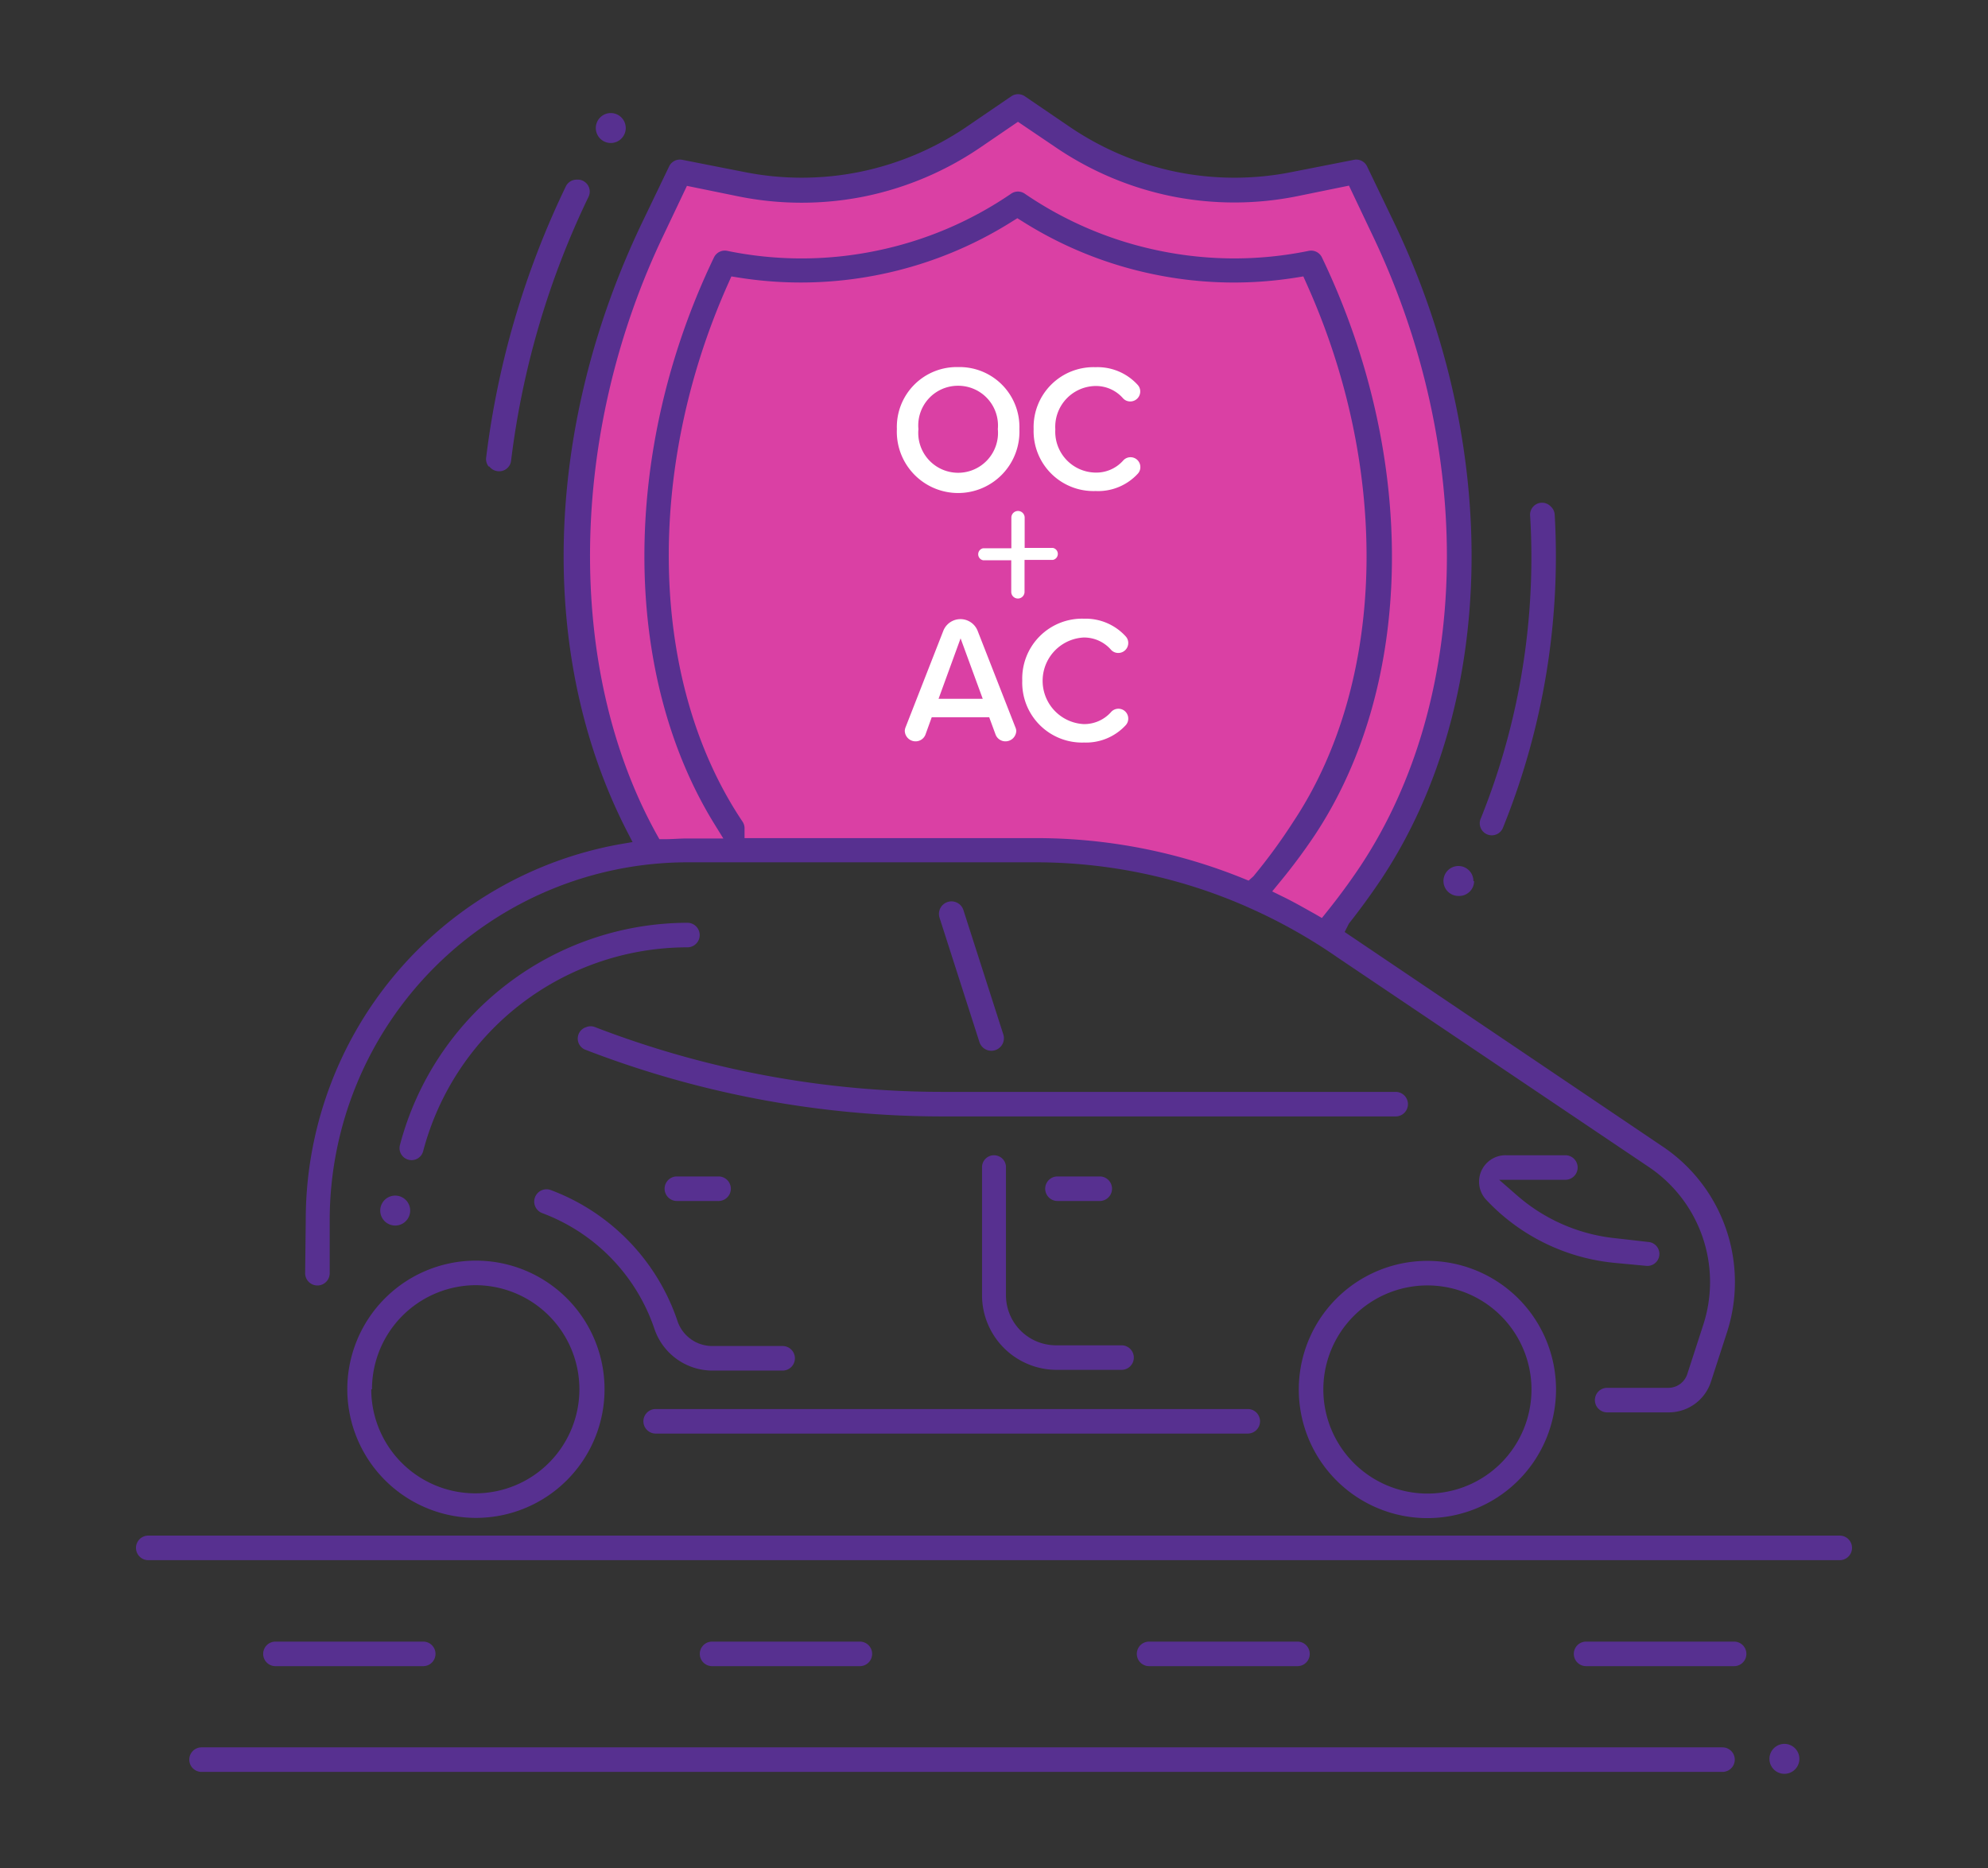 <svg xmlns="http://www.w3.org/2000/svg" viewBox="0 0 166 156"><rect x="0" y="0" width="166" height="156" fill="#333333" stroke="none"/><defs><style>.cls-1,.cls-2{fill:#da40a4}.cls-1{stroke:#da40a4;stroke-miterlimit:10;stroke-width:2px}.cls-3{fill:#573090}.cls-4{fill:#fff}</style></defs><title>icons_Lin4_mama_strona_www</title><g id="Layer_14" data-name="Layer 14"><path class="cls-1" d="M54.78 69.66l.23.41h.46c.62 0 1.25-.06 1.88-.06h3l-.7-1.13c-7.82-12.6-7.86-31.19-.09-47.37a1 1 0 0 1 1.13-.56 30.83 30.83 0 0 0 12.38 0 30.87 30.87 0 0 0 11.3-4.77 1 1 0 0 1 1.16 0 30.87 30.87 0 0 0 11.3 4.77 30.89 30.89 0 0 0 12.38 0 1 1 0 0 1 1.13.56c8 16.68 7.77 35.62-.63 48.26a48.6 48.6 0 0 1-2.94 3.94l-.59.72.83.41c1 .48 1.88 1 2.77 1.49l.55.32.4-.5c1.31-1.63 2.26-3 2.82-3.84 9.27-14 9.64-34.69.94-52.81l-1.9-4-4.31.88a26.58 26.58 0 0 1-10.53 0 26.67 26.67 0 0 1-9.62-4.06l-3.18-2.17-3.18 2.17a26.65 26.65 0 0 1-9.62 4.06 26.61 26.61 0 0 1-10.53 0l-4.31-.88-1.9 4c-8.03 16.68-8.28 36.38-.63 50.16z"/><path class="cls-2" d="M109.56 23.4l-.39-.86-.94.15a32.4 32.4 0 0 1-11.67-.24 32.44 32.44 0 0 1-10.9-4.38l-.66-.43-.66.42a32.45 32.45 0 0 1-10.9 4.38 32.46 32.46 0 0 1-11.67.24l-.94-.15-.39.86c-7.17 15.84-6.73 33.69 1.1 45.48a.51.51 0 0 1 .08.31l-.05 1.29h24.89a45.51 45.51 0 0 1 17.12 3.31l.83.33.58-.68a47.23 47.23 0 0 0 3.47-4.57c7.83-11.77 8.26-29.63 1.1-45.46z"/><path class="cls-3" d="M83 96.46a1 1 0 0 0-1 1v10.69a6.24 6.24 0 0 0 6.23 6.23h5.42a1 1 0 1 0 0-2.05h-5.48a4.18 4.18 0 0 1-4.17-4.15V97.49a1 1 0 0 0-1-1.03zm8.86 1.77H88.3a1 1 0 0 0 0 2.05h3.53a1 1 0 1 0 0-2.05zm-51-59.28a1 1 0 0 0 .68.39 1 1 0 0 0 1.14-.9 70.28 70.28 0 0 1 6.46-22 1 1 0 0 0-.97-1.44 1 1 0 0 0-.93.58 72.33 72.33 0 0 0-6.65 22.66 1 1 0 0 0 .21.71zm-15.33 63a31.87 31.87 0 0 1 26.29-31.47l1-.17-.46-.89c-7.49-14.59-7-33.59 1.25-50.82l2.25-4.68a1 1 0 0 1 1.14-.57l5.09 1a24.44 24.44 0 0 0 9.71 0 24.58 24.58 0 0 0 8.88-3.74l3.75-2.56a1 1 0 0 1 1.16 0l3.76 2.56a24.59 24.59 0 0 0 8.87 3.74 24.45 24.45 0 0 0 9.72 0l5.09-1a1 1 0 0 1 1.13.56l2.25 4.68c9 18.76 8.58 40.28-1.08 54.83-.56.83-1.47 2.15-2.69 3.69l-.36.71 26.61 17.95a13.63 13.63 0 0 1 5.33 15.43l-1.35 4.16a3.7 3.7 0 0 1-3.53 2.57h-5.14a1 1 0 1 1 0-2.05h5.11a1.66 1.66 0 0 0 1.58-1.15l1.35-4.16a11.57 11.57 0 0 0-4.52-13.1l-26-17.5a44.77 44.77 0 0 0-7.5-4.21l-.13-.06A43.88 43.88 0 0 0 86.46 72H57.4a29.91 29.91 0 0 0-29.87 29.9v4.41a1 1 0 0 1-2.05 0zm79.13-28.78A46.7 46.7 0 0 0 108 68.6c7.74-11.65 8.16-29.31 1.06-45l-.23-.52-.56.09a32.91 32.91 0 0 1-11.85-.25 32.94 32.94 0 0 1-11.07-4.45l-.4-.25-.4.25a33 33 0 0 1-11.07 4.45 33 33 0 0 1-11.85.25l-.56-.09-.23.52C53.8 39.29 54.21 57 62 68.6a1 1 0 0 1 .17.61v.77h24.29a46 46 0 0 1 17.31 3.35l.49.2zm-49.83-3.51l.23.41h.46c.62 0 1.25-.06 1.88-.06h3l-.7-1.13c-7.82-12.6-7.86-31.19-.09-47.37a1 1 0 0 1 1.13-.56 30.83 30.83 0 0 0 12.38 0 30.87 30.87 0 0 0 11.3-4.77 1 1 0 0 1 1.16 0 30.87 30.87 0 0 0 11.3 4.77 30.89 30.89 0 0 0 12.38 0 1 1 0 0 1 1.13.56c8 16.68 7.77 35.62-.63 48.26a48.6 48.6 0 0 1-2.94 3.94l-.59.72.83.41c1 .48 1.88 1 2.77 1.49l.55.32.4-.5c1.31-1.63 2.26-3 2.82-3.84 9.27-14 9.64-34.69.94-52.81l-1.9-4-4.31.88a26.58 26.58 0 0 1-10.53 0 26.67 26.67 0 0 1-9.62-4.06L85 10.17l-3.18 2.17a26.65 26.65 0 0 1-9.62 4.06 26.61 26.61 0 0 1-10.53 0l-4.31-.88-1.9 4c-8.02 16.66-8.27 36.36-.63 50.14zm79.92 35.78l2.76.26a1 1 0 0 0 .1-2l-2.61-.3a14.78 14.78 0 0 1-8.33-3.59l-1.49-1.3h5.53a1 1 0 0 0 0-2.05h-4.94a2.21 2.21 0 0 0-1.67 3.72 16.9 16.9 0 0 0 10.65 5.26zM51 11.94a1.25 1.25 0 1 0-1.25-1.25A1.25 1.25 0 0 0 51 11.94zm20.8 127.18a1 1 0 0 0 0-2.05H59.46a1 1 0 0 0 0 2.05zm73 0a1 1 0 0 0 0-2.05h-12.36a1 1 0 0 0 0 2.05zm-109.46 0a1 1 0 0 0 0-2.05H23a1 1 0 0 0 0 2.05zm73 0a1 1 0 1 0 0-2.05H95.95a1 1 0 0 0 0 2.05zm-91.51 8.83h127a1 1 0 0 0 0-2.05h-127a1 1 0 1 0 0 2.05zM149 145.61a1.25 1.25 0 1 0 1.25 1.25 1.25 1.25 0 0 0-1.25-1.25zM78.82 93.22h37.72a1 1 0 0 0 0-2.05H78.82a80.78 80.78 0 0 1-29.11-5.4 1 1 0 0 0-.78 0 1 1 0 0 0 0 1.9 82.82 82.82 0 0 0 29.89 5.55zm-24.07 24.43a1 1 0 0 0 0 2.05h49.44a1 1 0 0 0 0-2.05zm64.44 9.11A10.74 10.74 0 1 1 129.93 116a10.75 10.75 0 0 1-10.74 10.76zm0-2.05a8.69 8.69 0 1 0-8.69-8.69 8.7 8.7 0 0 0 8.69 8.69zM80.45 76a1 1 0 1 0-2 .62L81.78 87a1 1 0 0 0 2-.62zM29 116a10.74 10.74 0 1 1 10.74 10.74A10.75 10.75 0 0 1 29 116zm2 0a8.69 8.69 0 1 0 8.69-8.69 8.7 8.7 0 0 0-8.63 8.69zm93.16-46.34a1 1 0 0 0 1.34-.55A60.37 60.37 0 0 0 129.82 43a1 1 0 0 0-.34-.72 1 1 0 0 0-1.71.82 58.3 58.3 0 0 1-4.11 25.21 1 1 0 0 0 .55 1.37zm-1.13 3.9a1.25 1.25 0 1 0-1.25 1.25 1.25 1.25 0 0 0 1.31-1.23zm30.53 54.66H12.38a1 1 0 0 0 0 2.05h141.24a1 1 0 1 0 0-2.05zM60 100.28a1 1 0 1 0 0-2.05h-3.48a1 1 0 1 0 0 2.05zM54.66 111a5.12 5.12 0 0 0 4.88 3.44h5.81a1 1 0 1 0 0-2.05h-5.81a3.07 3.07 0 0 1-2.94-2A17.72 17.72 0 0 0 46 99.37a1 1 0 0 0-.73 1.92 15.68 15.68 0 0 1 9.39 9.71zM35.34 96.1a22.83 22.83 0 0 1 22.06-17 1 1 0 1 0 0-2.05 24.88 24.88 0 0 0-24 18.54 1 1 0 0 0 .73 1.25 1 1 0 0 0 1.21-.74zM33 102.33a1.25 1.25 0 1 0-1.25-1.25 1.25 1.25 0 0 0 1.25 1.25z"/><path class="cls-4" d="M80 30.65a5 5 0 0 1 5.12 5.17 5.12 5.12 0 1 1-10.23 0A5 5 0 0 1 80 30.65zm0 1.56a3.31 3.31 0 0 0-3.31 3.62 3.33 3.33 0 1 0 6.63 0A3.32 3.32 0 0 0 80 32.21zM86.31 35.83a5 5 0 0 1 5.17-5.17A4.52 4.52 0 0 1 95 32.14a.8.8 0 0 1 .21.55.83.83 0 0 1-.83.83.81.81 0 0 1-.63-.29 3 3 0 0 0-2.26-1 3.41 3.41 0 0 0-3.37 3.62 3.41 3.41 0 0 0 3.38 3.61 3 3 0 0 0 2.28-1 .82.82 0 0 1 1.44.54.8.8 0 0 1-.21.55A4.5 4.5 0 0 1 91.49 41a5 5 0 0 1-5.18-5.17zM85.55 49.42a.55.55 0 1 1-1.11 0v-2.64h-2.35a.51.51 0 0 1 0-1h2.36v-2.56a.55.55 0 1 1 1.11 0v2.53h2.36a.51.51 0 0 1 0 1h-2.37zM84.86 61a.9.9 0 0 1-.9.9.88.88 0 0 1-.83-.57l-.53-1.44h-4.8l-.52 1.44a.88.88 0 0 1-.83.57.9.9 0 0 1-.9-.9 1.07 1.07 0 0 1 .08-.31l3.13-8a1.54 1.54 0 0 1 2.88 0l3.13 8a1.07 1.07 0 0 1 .09.31zm-2.8-2.65l-1.85-5.05-1.84 5.05zM85.36 56.83a5 5 0 0 1 5.17-5.17A4.52 4.52 0 0 1 94 53.14a.8.8 0 0 1 .21.55.83.83 0 0 1-.83.83.81.81 0 0 1-.63-.29 3 3 0 0 0-2.26-1 3.62 3.62 0 0 0 0 7.23 3 3 0 0 0 2.28-1 .82.82 0 0 1 1.44.54.8.8 0 0 1-.21.55A4.5 4.5 0 0 1 90.53 62a5 5 0 0 1-5.17-5.17z"/></g></svg>
